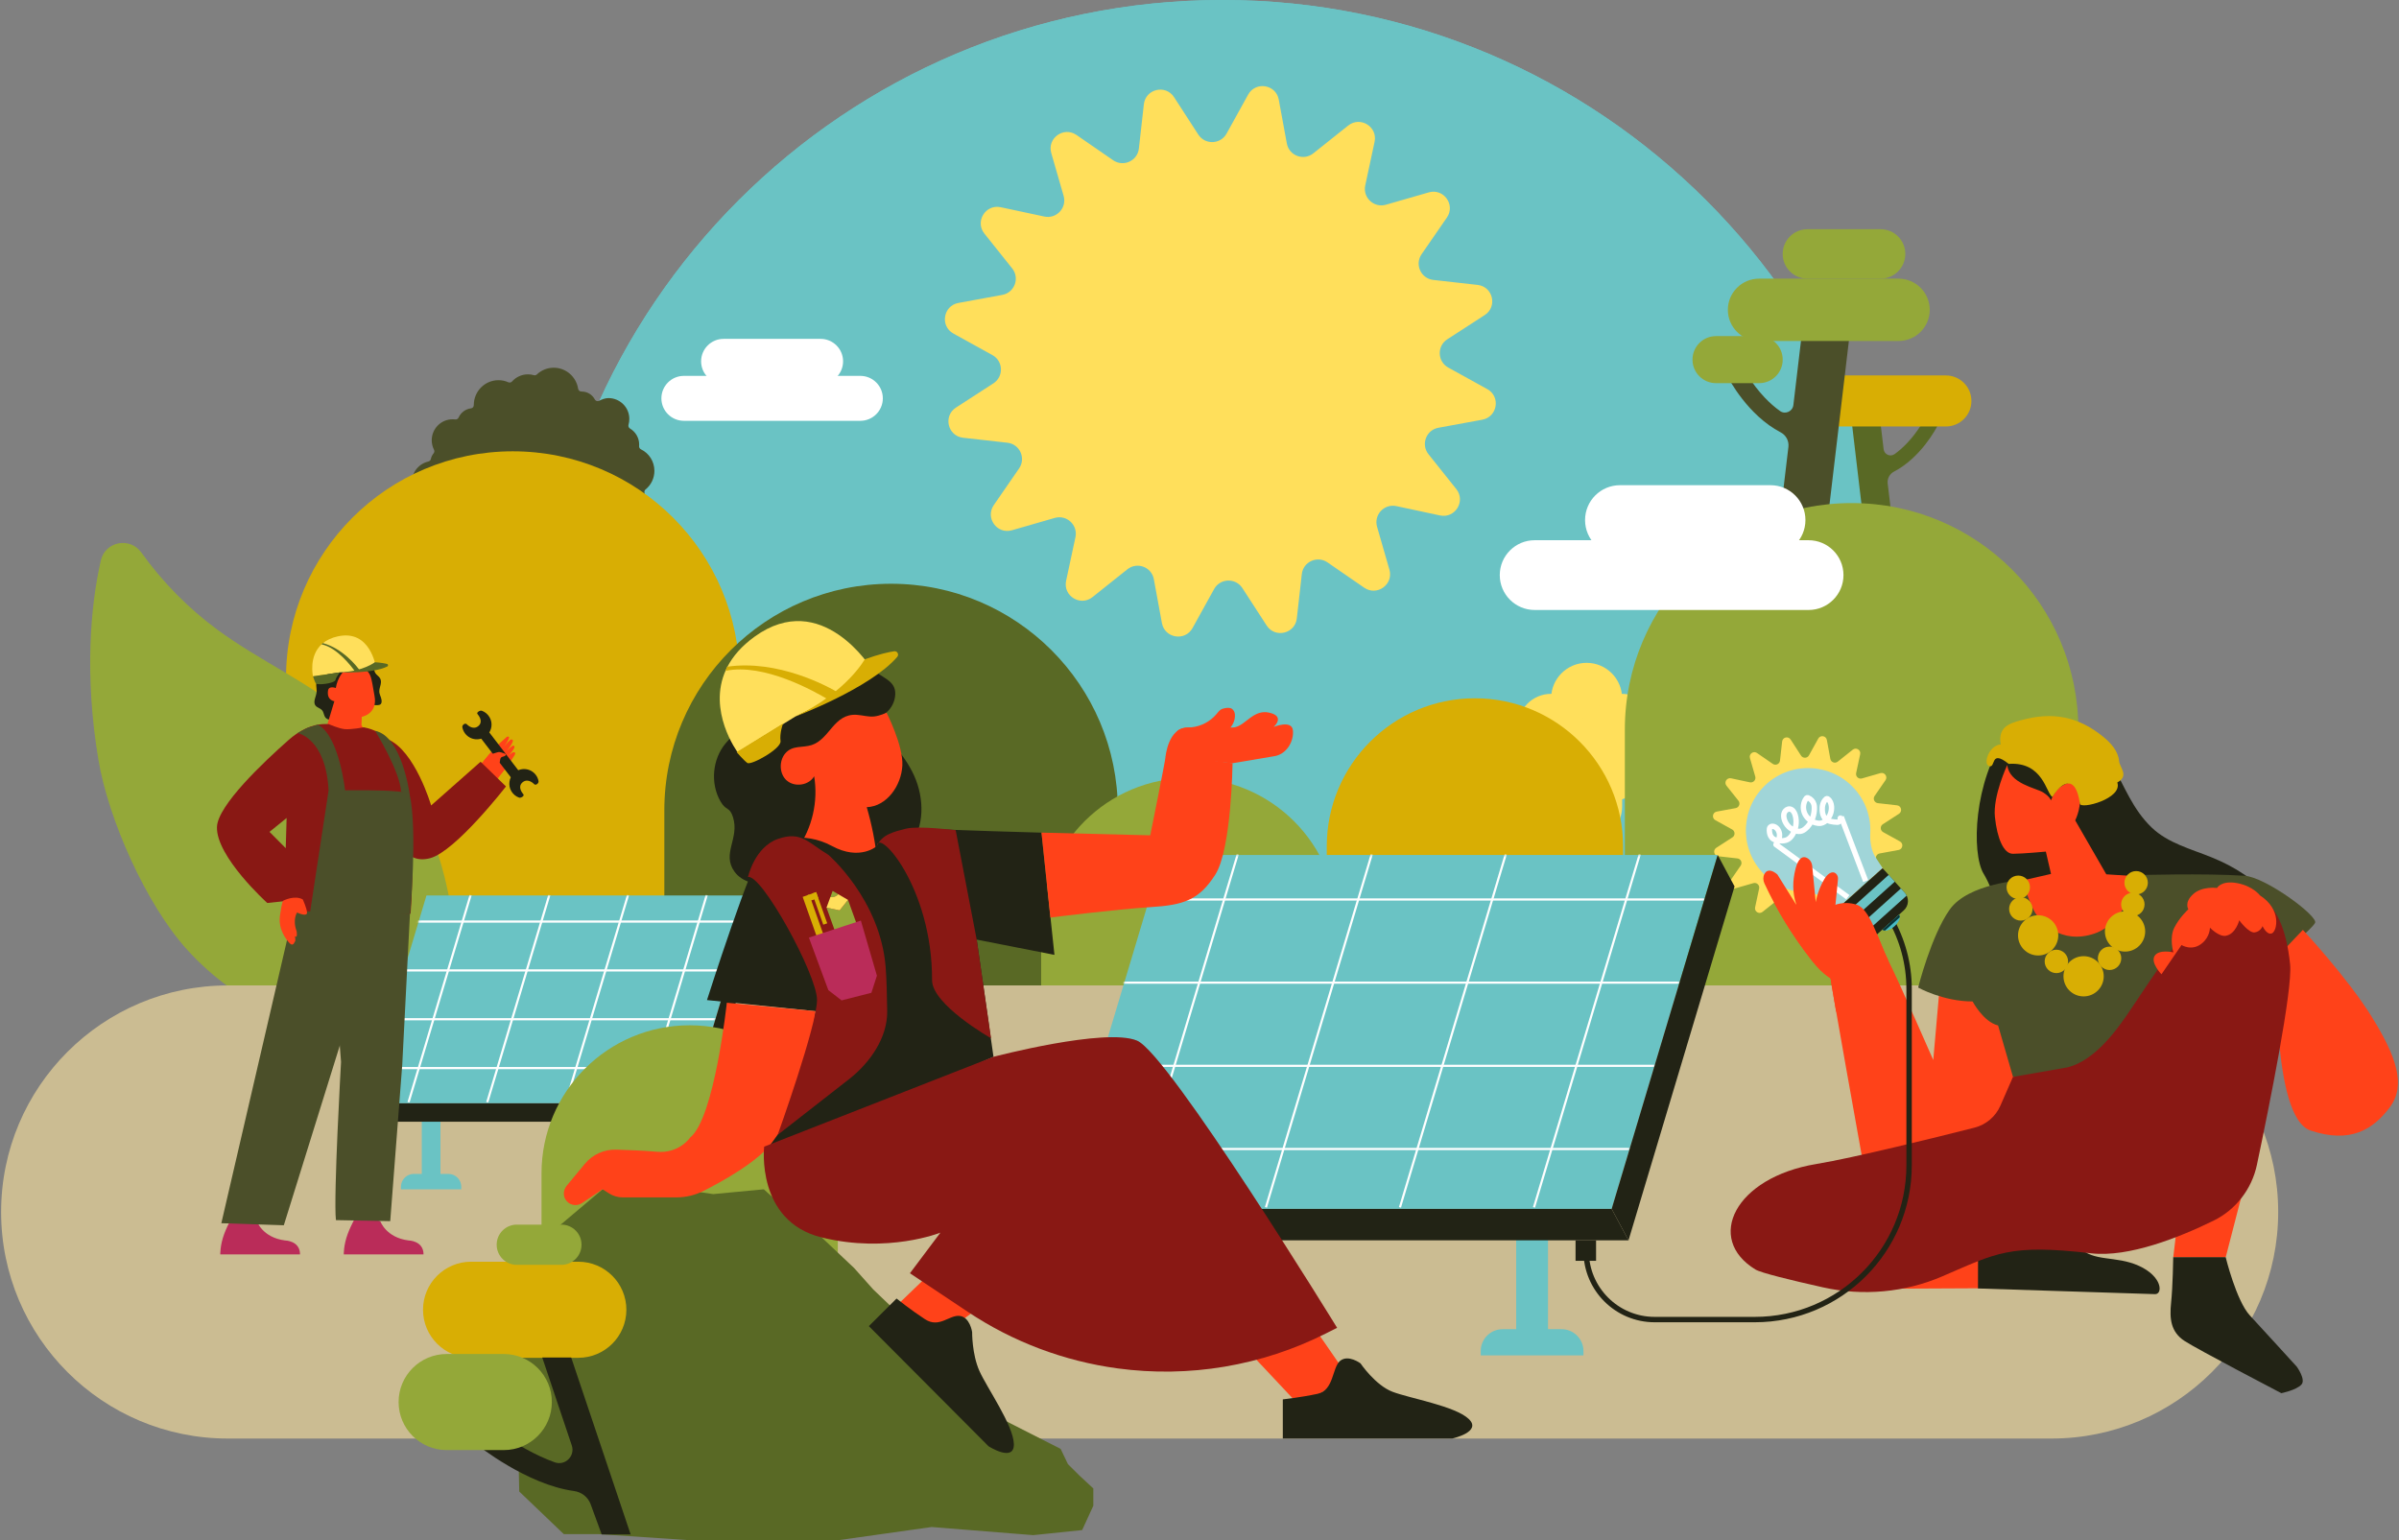 <svg width="1112" height="714" viewBox="0 0 1112 714" fill="none" xmlns="http://www.w3.org/2000/svg">
<rect x="0" y="0" width="1112" height="714" fill="#808080" stroke="none"/>
<g clip-path="url(#clip0_256_959)">
<path d="M566.604 633.689C741.711 633.689 883.664 491.833 883.664 316.845C883.664 141.856 741.711 0 566.604 0C391.496 0 249.543 141.856 249.543 316.845C249.543 491.833 391.496 633.689 566.604 633.689Z" fill="#6AC3C4"/>
<path d="M566.604 633.689C741.711 633.689 883.664 491.833 883.664 316.845C883.664 141.856 741.711 0 566.604 0C391.496 0 249.543 141.856 249.543 316.845C249.543 491.833 391.496 633.689 566.604 633.689Z" fill="#6AC3C4"/>
<path d="M198.618 213.938C194.191 214.9 190.877 218.862 190.877 223.598C190.877 228.285 194.079 232.234 198.506 233.234C198.881 233.322 199.194 233.534 199.431 233.834C200.794 235.609 202.908 236.684 205.184 236.684C205.872 236.684 292.216 235.746 292.741 235.746C296.118 235.746 298.857 232.997 298.857 229.635C298.857 229.21 298.807 228.798 298.732 228.385C298.619 227.835 298.782 227.26 299.219 226.91C301.796 224.836 303.334 221.686 303.334 218.274C303.334 213.925 300.845 210.088 297.081 208.289C296.518 208.014 296.193 207.426 296.243 206.801C296.268 206.551 296.268 206.314 296.268 206.064C296.268 202.952 294.592 200.178 292.041 198.665C291.428 198.303 291.14 197.59 291.328 196.916C291.578 196.041 291.703 195.103 291.703 194.154C291.703 188.855 287.363 184.543 282.036 184.543C280.61 184.543 279.059 185.105 277.721 185.793C276.996 186.167 276.12 185.905 275.732 185.193C274.544 182.968 272.268 181.506 269.604 181.506C269.579 181.506 269.554 181.506 269.529 181.506C268.754 181.506 268.104 180.981 267.978 180.206C267.116 174.694 262.376 170.47 256.66 170.47C253.709 170.47 250.945 171.595 248.831 173.595C248.469 173.945 247.943 174.057 247.456 173.92C246.568 173.657 245.667 173.532 244.729 173.532C241.878 173.532 239.214 174.757 237.35 176.832C236.925 177.319 236.237 177.481 235.65 177.219C234.211 176.582 232.661 176.244 231.06 176.244C224.744 176.244 219.616 181.406 219.616 187.767C219.616 187.767 219.616 187.767 219.616 187.78C219.616 188.53 219.104 189.204 218.353 189.292C215.815 189.592 213.626 191.242 212.588 193.541C212.313 194.154 211.687 194.529 211.025 194.441C210.612 194.391 210.212 194.366 209.787 194.366C204.459 194.366 200.119 198.728 200.119 204.089C200.119 205.639 200.494 207.151 201.182 208.514C201.457 209.063 201.357 209.701 200.97 210.176C200.357 210.926 199.919 211.8 199.719 212.763C199.594 213.338 199.169 213.813 198.581 213.938H198.618Z" fill="#4B4F29"/>
<path d="M342.79 493.989V314.245C342.79 256.243 295.742 209.213 237.687 209.213C179.645 209.213 132.584 256.23 132.584 314.245V493.989H342.778H342.79Z" fill="#D8AE04"/>
<path d="M518.142 555.39V375.647C518.142 317.644 471.093 270.615 413.039 270.615C354.997 270.615 307.936 317.632 307.936 375.647V555.39H518.129H518.142Z" fill="#596925"/>
<path d="M751.898 323.718C751.898 314.635 744.532 307.271 735.446 307.271C726.36 307.271 718.994 314.635 718.994 323.718V373.897C718.994 382.98 726.36 390.344 735.446 390.344C744.532 390.344 751.898 382.98 751.898 373.897V323.718Z" fill="#FFDF5B"/>
<path d="M718.995 352.713C727.58 352.713 734.54 345.758 734.54 337.178C734.54 328.599 727.58 321.644 718.995 321.644C710.409 321.644 703.449 328.599 703.449 337.178C703.449 345.758 710.409 352.713 718.995 352.713Z" fill="#FFDF5B"/>
<path d="M726.686 375.972C735.271 375.972 742.231 369.017 742.231 360.437C742.231 351.857 735.271 344.902 726.686 344.902C718.101 344.902 711.141 351.857 711.141 360.437C711.141 369.017 718.101 375.972 726.686 375.972Z" fill="#FFDF5B"/>
<path d="M746.795 371.41C755.381 371.41 762.341 364.455 762.341 355.875C762.341 347.296 755.381 340.34 746.795 340.34C738.21 340.34 731.25 347.296 731.25 355.875C731.25 364.455 738.21 371.41 746.795 371.41Z" fill="#FFDF5B"/>
<path d="M751.898 349.051C759.468 349.051 765.605 342.919 765.605 335.354C765.605 327.789 759.468 321.656 751.898 321.656C744.328 321.656 738.191 327.789 738.191 335.354C738.191 342.919 744.328 349.051 751.898 349.051Z" fill="#FFDF5B"/>
<path d="M752.337 509.786V392.332C752.337 354.426 721.584 323.706 683.664 323.706C645.733 323.706 614.992 354.438 614.992 392.332V509.786H752.349H752.337Z" fill="#D8AE04"/>
<path d="M206.021 406.366C199.017 378.434 184.735 351.888 162.987 332.992C144.277 316.745 120.978 306.759 101.005 292.086C87.373 282.076 75.367 269.89 65.525 256.143C60.247 248.781 48.779 250.956 46.753 259.78C41.925 280.751 39.099 313.258 45.615 352.226C50.255 379.933 67.763 419.239 86.598 440.098C110.86 466.968 145.853 481.716 181.246 486.54C201.931 489.364 210.611 490.889 211.586 468.093C212.487 447.397 211.061 426.513 206.021 406.366Z" fill="#94A839"/>
<path d="M619.944 546.692V429.237C619.944 391.331 589.191 360.612 551.272 360.612C513.34 360.612 482.6 391.344 482.6 429.237V546.692H619.957H619.944Z" fill="#94A839"/>
<path d="M877.938 218.612C890.469 212.088 897.598 198.328 897.985 197.565L891.932 194.491C891.932 194.491 889.081 200.002 884.103 205.289C882.152 207.351 880.176 209.101 878.163 210.525C876.174 211.938 873.398 210.675 873.11 208.263L871.522 194.853H858.24L869.033 285.937H882.315L874.999 224.148C874.724 221.873 875.899 219.661 877.938 218.612Z" fill="#596925"/>
<path d="M849.022 197.703H901.961C908.502 197.703 913.805 192.407 913.805 185.874C913.805 179.341 908.502 174.045 901.961 174.045H849.022C842.481 174.045 837.178 179.341 837.178 185.874C837.178 192.407 842.481 197.703 849.022 197.703Z" fill="#D8AE04"/>
<path d="M835.491 152.211L831.276 187.78C830.926 190.729 827.537 192.266 825.111 190.554C822.647 188.817 820.233 186.68 817.845 184.155C811.767 177.706 808.327 171.033 808.29 170.97L800.898 174.719C801.374 175.657 810.078 192.454 825.386 200.427C827.875 201.727 829.3 204.414 828.975 207.201L820.033 282.663H842.244L857.69 152.223H835.478L835.491 152.211Z" fill="#4B4F29"/>
<path d="M880.025 129.177H815.367C807.383 129.177 800.91 135.646 800.91 143.625C800.91 151.604 807.383 158.072 815.367 158.072H880.025C888.01 158.072 894.483 151.604 894.483 143.625C894.483 135.646 888.01 129.177 880.025 129.177Z" fill="#94A839"/>
<path d="M871.695 106.256H837.791C831.457 106.256 826.322 111.387 826.322 117.717C826.322 124.046 831.457 129.177 837.791 129.177H871.695C878.029 129.177 883.164 124.046 883.164 117.717C883.164 111.387 878.029 106.256 871.695 106.256Z" fill="#94A839"/>
<path d="M815.429 155.81H795.419C789.396 155.81 784.514 160.689 784.514 166.708V166.721C784.514 172.739 789.396 177.619 795.419 177.619H815.429C821.452 177.619 826.335 172.739 826.335 166.721V166.708C826.335 160.689 821.452 155.81 815.429 155.81Z" fill="#94A839"/>
<path d="M963.367 517.984V338.241C963.367 280.238 916.318 233.209 858.263 233.209C800.221 233.209 753.16 280.226 753.16 338.241V517.984H963.354H963.367Z" fill="#94A839"/>
<path d="M950.899 456.82H105.621C47.574 456.82 0.518 503.841 0.518 561.845C0.518 619.849 47.574 666.871 105.621 666.871H950.899C1008.95 666.871 1056 619.849 1056 561.845C1056 503.841 1008.95 456.82 950.899 456.82Z" fill="#CBBC92"/>
<path d="M917.257 571.563L917.282 597.208L852.824 597.521L853.762 567.001L917.257 571.563Z" fill="#FF4219"/>
<path d="M999.035 599.932C1002.6 599.782 1002.21 591.684 991.444 586.81C980.676 581.936 970.446 585.123 963.905 578.286C957.364 571.45 950.623 567.126 941.719 569.938C932.814 572.75 920.07 573.725 916.906 571.45L916.844 597.295L999.035 599.932Z" fill="#222315"/>
<path d="M823.834 405.354C821.683 403.492 819.156 402.655 817.856 405.167C817.155 406.516 817.218 408.141 817.856 409.528C823.596 421.864 830.737 433.549 839.079 444.297C842.968 449.309 847.633 454.421 853.874 455.583C857.426 443.735 856.4 430.575 850.722 420.064L851.948 407.579C852.035 406.629 851.748 405.642 851.035 405.004C849.222 403.367 846.958 405.342 845.832 407.204C843.781 410.578 842.343 414.34 841.643 418.239C841.092 412.628 840.542 407.029 840.004 401.417C839.842 399.805 838.916 398.318 837.441 397.643C834.377 396.256 832.901 400.255 832.25 402.855C830.837 408.454 830.825 413.765 832.601 419.227C832.626 419.289 832.538 419.327 832.513 419.277L823.846 405.354H823.834Z" fill="#FF4219"/>
<path d="M898.873 459.994L896.121 491.401C896.121 491.401 880.739 456.195 875.649 446.022C870.558 435.849 866.957 421.376 860.566 419.389C854.175 417.402 849.773 419.901 849.773 419.901C849.773 419.901 848.322 449.734 848.322 452.033C848.322 454.333 862.98 535.731 862.98 535.731L925.199 521.796L937.505 494.626C937.505 494.626 923.048 464.494 918.395 459.844C913.755 455.208 898.885 459.982 898.885 459.982L898.873 459.994Z" fill="#FF4219"/>
<path d="M919.421 404.992C913.756 395.331 914.869 362.224 929.989 340.99C936.367 332.03 957.578 332.654 964.256 335.866C970.935 339.078 975.124 347.564 978.789 353.988C984.879 364.699 988.444 375.022 997.323 383.583C1004.86 390.857 1015.57 393.544 1025.27 397.493C1035.67 401.717 1045.52 407.829 1052.53 416.577C1059.53 425.326 1063.41 436.961 1061.24 447.959C1059.13 458.72 1051.44 467.868 1041.98 473.417C1032.53 478.979 1021.45 481.241 1010.48 481.766C987.918 482.841 964.757 476.492 946.96 462.594C929.151 448.697 930.489 423.851 919.434 404.979L919.421 404.992Z" fill="#222315"/>
<path d="M948.31 394.793L950.699 405.129L937.967 408.041C937.967 408.041 937.48 433.824 960.341 435.748C983.203 437.673 992.22 406.354 992.22 406.354L976.324 405.304L961.917 380.308C961.917 380.308 965.782 372.547 963.218 366.936C960.641 361.337 958.703 362.599 955.476 364.523C953.475 365.723 952.1 367.948 951.349 369.473C950.886 370.41 950.661 371.072 950.661 371.072C950.661 371.072 950.349 369.435 947.059 367.348C943.77 365.248 931.364 363.361 930.426 354.638C930.426 354.638 923.66 368.998 924.698 378.771C925.736 388.544 928.688 395.793 933.04 395.793C937.392 395.793 948.31 394.781 948.31 394.781V394.793Z" fill="#FF4219"/>
<path d="M937.529 407.979C937.529 407.979 912.416 409.428 903.762 421.626C895.108 433.824 889.117 457.807 889.117 457.807C889.117 457.807 900.61 464.244 914.355 464.244C914.355 464.244 919.307 473.705 926.173 475.379L933.077 499.213H979.388L1058.45 441.41C1058.45 441.41 1071.52 430.85 1073.1 427.813C1074.67 424.776 1050.25 406.629 1040.42 405.979C1021.83 404.754 990.456 405.679 990.456 405.679C990.456 405.679 986.041 427.688 970.758 432.799C955.476 437.923 945.196 428.038 941.894 420.326C938.592 412.615 937.529 407.966 937.529 407.966V407.979Z" fill="#4B4F29"/>
<path d="M1013.42 531.857L1007.37 582.811C1007.37 582.811 1030.06 583.186 1031.68 582.811L1047.27 522.509L1013.42 531.857Z" fill="#FF4219"/>
<path d="M1067.44 431.062C1067.44 431.062 1088.08 453.158 1099.45 471.492C1110.8 489.827 1115.42 503.099 1107.7 513.36C1099.99 523.621 1089.44 530.257 1071.01 524.083C1052.57 517.909 1055.49 443.635 1055.49 443.635" fill="#FF4219"/>
<path d="M958.402 494.788L933.064 499.225L927.249 512.535C925.023 517.622 920.583 521.396 915.205 522.758C898.059 527.108 859.565 536.681 841.893 539.606C804.111 545.854 790.279 574.262 813.716 588.522C816.268 590.072 830.237 593.484 844.945 596.77C863.467 600.92 882.839 599.195 900.273 591.696C925.36 580.923 931.226 576.599 969.333 580.998C986.841 583.01 1010.4 573.525 1026 565.888C1036.37 560.814 1043.77 551.216 1046.15 539.93C1052.01 512.085 1062.72 458.832 1061.53 447.109C1058.02 412.54 1040.64 405.429 1019.05 425.45C1011.84 432.124 998.172 452.008 988.48 466.693C981.226 477.679 971.159 491.501 958.415 494.788H958.402Z" fill="#891814"/>
<path d="M1007.35 582.823C1007.35 582.823 1007.15 596.571 1006.36 603.944C1005.59 611.331 1006.2 617.442 1012.57 621.616C1018.56 625.541 1057.45 645.837 1057.45 645.837C1057.45 645.837 1064.43 644.45 1066.79 641.825C1068.91 639.476 1064.63 633.577 1064.63 633.577C1064.63 633.577 1049.05 616.467 1042.83 609.756C1036.62 603.057 1031.66 582.811 1031.66 582.811H1007.35V582.823Z" fill="#222315"/>
<path d="M1037.96 426.638C1037.96 426.638 1042.37 432.699 1045.16 432.237C1047.95 431.774 1048.75 429.325 1048.75 429.325C1048.75 429.325 1050.76 433.712 1053.13 432.649C1055.48 431.587 1057.7 421.614 1047.54 415.077C1047.54 415.077 1044.36 410.766 1036.98 409.391C1029.6 408.016 1027.64 411.64 1027.64 411.64C1027.64 411.64 1020.77 410.666 1016.54 414.54C1012.3 418.414 1014.36 421.514 1014.36 421.514C1014.36 421.514 1010.24 425.251 1007.84 430.062C1005.44 434.861 1007.41 441.498 1007.41 441.498C1007.41 441.498 1000.77 439.91 998.735 443.11C996.697 446.309 1001.9 451.646 1001.9 451.646L1011.2 438.086C1011.2 438.086 1016.02 441.173 1020.71 437.273C1024.46 434.162 1024.36 430.037 1024.36 430.037C1024.36 430.037 1028.51 434.349 1031.69 433.812C1036.39 433.012 1037.94 426.625 1037.94 426.625L1037.96 426.638Z" fill="#FF4219"/>
<path d="M931.102 354.113C947.098 353.001 948.473 367.911 951.35 369.473C955.202 362.924 962.118 358.262 964.094 372.585C964.469 375.322 984.041 370.235 981.427 362.736C987.093 359.675 982.503 355.75 982.24 352.776C981.84 348.189 978.451 344.427 974.874 341.528C963.306 332.117 951.362 329.855 936.98 333.829C931.239 335.416 926.124 336.941 927.35 345.065C921.86 345.677 919.233 353.988 921.86 355.075C925.362 356.525 922.16 347.014 931.102 354.125V354.113Z" fill="#D8AE04"/>
<path d="M965.806 461.907C970.959 461.907 975.136 457.732 975.136 452.583C975.136 447.434 970.959 443.26 965.806 443.26C960.654 443.26 956.477 447.434 956.477 452.583C956.477 457.732 960.654 461.907 965.806 461.907Z" fill="#D8AE04"/>
<path d="M944.734 442.935C949.887 442.935 954.064 438.761 954.064 433.611C954.064 428.462 949.887 424.288 944.734 424.288C939.581 424.288 935.404 428.462 935.404 433.611C935.404 438.761 939.581 442.935 944.734 442.935Z" fill="#D8AE04"/>
<path d="M985.015 441.135C990.168 441.135 994.345 436.961 994.345 431.812C994.345 426.663 990.168 422.488 985.015 422.488C979.863 422.488 975.686 426.663 975.686 431.812C975.686 436.961 979.863 441.135 985.015 441.135Z" fill="#D8AE04"/>
<path d="M953.188 451.109C956.185 451.109 958.615 448.68 958.615 445.684C958.615 442.689 956.185 440.26 953.188 440.26C950.19 440.26 947.76 442.689 947.76 445.684C947.76 448.68 950.19 451.109 953.188 451.109Z" fill="#D8AE04"/>
<path d="M977.838 449.671C980.836 449.671 983.266 447.243 983.266 444.247C983.266 441.252 980.836 438.823 977.838 438.823C974.84 438.823 972.41 441.252 972.41 444.247C972.41 447.243 974.84 449.671 977.838 449.671Z" fill="#D8AE04"/>
<path d="M936.703 426.775C939.701 426.775 942.131 424.347 942.131 421.351C942.131 418.356 939.701 415.927 936.703 415.927C933.706 415.927 931.275 418.356 931.275 421.351C931.275 424.347 933.706 426.775 936.703 426.775Z" fill="#D8AE04"/>
<path d="M935.516 416.74C938.513 416.74 940.943 414.311 940.943 411.316C940.943 408.32 938.513 405.892 935.516 405.892C932.518 405.892 930.088 408.32 930.088 411.316C930.088 414.311 932.518 416.74 935.516 416.74Z" fill="#D8AE04"/>
<path d="M988.631 424.688C991.629 424.688 994.059 422.26 994.059 419.264C994.059 416.268 991.629 413.84 988.631 413.84C985.633 413.84 983.203 416.268 983.203 419.264C983.203 422.26 985.633 424.688 988.631 424.688Z" fill="#D8AE04"/>
<path d="M990.156 414.652C993.154 414.652 995.584 412.224 995.584 409.228C995.584 406.233 993.154 403.804 990.156 403.804C987.159 403.804 984.729 406.233 984.729 409.228C984.729 412.224 987.159 414.652 990.156 414.652Z" fill="#D8AE04"/>
<path d="M204.171 503.174H195.504V548.117H204.171V503.174Z" fill="#6AC3C4"/>
<path d="M302.608 503.174H293.941V548.116H302.608V503.174Z" fill="#6AC3C4"/>
<path d="M207.873 544.192H191.803C188.513 544.192 185.85 546.854 185.85 550.141V551.329H213.814V550.141C213.814 546.854 211.15 544.192 207.861 544.192H207.873Z" fill="#6AC3C4"/>
<path d="M306.311 544.192H290.24C286.951 544.192 284.287 546.854 284.287 550.141V551.329H312.251V550.141C312.251 546.854 309.587 544.192 306.298 544.192H306.311Z" fill="#6AC3C4"/>
<path d="M168.814 511.448H319.928L348.793 415.103H197.679L168.814 511.448Z" fill="#6AC3C4"/>
<mask id="mask0_256_959" style="mask-type:luminance" maskUnits="userSpaceOnUse" x="168" y="415" width="181" height="97">
<path d="M168.814 511.448H319.928L348.793 415.103H197.679L168.814 511.448Z" fill="white"/>
</mask>
<g mask="url(#mask0_256_959)">
<path d="M346.504 427.213H192.576" stroke="white" stroke-miterlimit="10"/>
<path d="M340.552 449.859H186.611" stroke="white" stroke-miterlimit="10"/>
<path d="M333.312 472.492H179.371" stroke="white" stroke-miterlimit="10"/>
<path d="M326.707 495.138H172.779" stroke="white" stroke-miterlimit="10"/>
<path d="M218.152 414.877L189.35 511.036" stroke="white" stroke-miterlimit="10"/>
<path d="M254.634 414.877L225.832 511.036" stroke="white" stroke-miterlimit="10"/>
<path d="M291.113 414.877L262.299 511.036" stroke="white" stroke-miterlimit="10"/>
<path d="M327.596 414.877L298.781 511.036" stroke="white" stroke-miterlimit="10"/>
</g>
<path d="M168.814 511.448L173.404 520.009H324.518L319.928 511.448H168.814Z" fill="#222315"/>
<path d="M319.93 511.448L324.52 520.009L353.384 423.664L348.794 415.103L319.93 511.448Z" fill="#222315"/>
<path d="M388.352 661.372V543.917C388.352 506.012 357.599 475.292 319.68 475.292C281.748 475.292 251.008 506.024 251.008 543.917V661.372H388.365H388.352Z" fill="#94A839"/>
<path d="M302.833 552.616L279.284 551.329L242.09 582.736L235.975 613.255L239.739 626.016L237.851 654.123L240.214 669.308L240.677 691.417L261.337 711.176H277.408L319.667 714H388.514L431.836 707.889L478.923 711.651L501.609 709.301L506.787 698.003V690.004L500.196 683.893L495.006 678.719L491.629 671.658L462.915 657.073L446.519 637.676L404.748 597.733L395.931 587.847L380.923 573.675L369.68 567.638L361.888 558.377L354.047 551.329L330.61 553.553L315.54 551.329L302.833 552.616Z" fill="#596925"/>
<path d="M587.115 289.962L575.871 272.615C572.732 267.778 565.566 268.028 562.777 273.065L552.772 291.149C549.308 297.423 539.878 295.886 538.577 288.837L534.838 268.503C533.8 262.829 527.084 260.317 522.569 263.916L506.399 276.802C500.796 281.276 492.667 276.252 494.167 269.24L498.495 249.031C499.708 243.395 494.455 238.508 488.915 240.095L469.042 245.819C462.151 247.807 456.573 240.058 460.638 234.159L472.381 217.149C475.658 212.4 472.682 205.876 466.954 205.239L446.406 202.927C439.277 202.127 437.089 192.829 443.117 188.942L460.475 177.706C465.315 174.569 465.065 167.408 460.025 164.621L441.928 154.623C435.65 151.161 437.189 141.738 444.242 140.438L464.59 136.701C470.268 135.664 472.782 128.952 469.18 124.441L456.286 108.281C451.808 102.682 456.836 94.558 463.852 96.058L484.075 100.382C489.715 101.595 494.605 96.346 493.017 90.809L487.289 70.95C485.3 64.064 493.054 58.49 498.957 62.551L515.978 74.287C520.731 77.561 527.259 74.587 527.897 68.863L530.211 48.329C531.011 41.205 540.316 39.018 544.205 45.042L555.448 62.389C558.588 67.226 565.754 66.976 568.543 61.939L578.548 43.855C582.012 37.581 591.442 39.118 592.742 46.167L596.482 66.501C597.52 72.175 604.236 74.687 608.75 71.088L624.921 58.202C630.524 53.728 638.653 58.752 637.152 65.763L632.825 85.972C631.612 91.609 636.865 96.496 642.405 94.908L662.278 89.184C669.169 87.197 674.746 94.946 670.682 100.845L658.938 117.854C655.662 122.604 658.638 129.127 664.366 129.765L684.914 132.077C692.043 132.877 694.231 142.175 688.203 146.062L670.844 157.297C666.004 160.434 666.255 167.596 671.295 170.383L689.391 180.381C695.669 183.843 694.131 193.266 687.078 194.566L666.73 198.303C661.052 199.34 658.538 206.051 662.14 210.563L675.034 226.723C679.511 232.322 674.484 240.445 667.468 238.946L647.245 234.621C641.605 233.409 636.715 238.658 638.303 244.195L644.031 264.054C646.019 270.94 638.265 276.514 632.362 272.452L615.341 260.717C610.589 257.442 604.061 260.417 603.423 266.141L601.109 286.675C600.309 293.799 591.004 295.986 587.115 289.962Z" fill="#FFDF5B"/>
<path d="M845.782 427.45L840.942 419.977C840.067 418.614 838.053 418.689 837.278 420.102L832.963 427.888C831.988 429.65 829.349 429.213 828.986 427.238L827.373 418.477C827.085 416.89 825.197 416.19 823.934 417.19L816.968 422.739C815.392 423.988 813.116 422.589 813.541 420.614L815.404 411.903C815.742 410.328 814.279 408.954 812.715 409.403L804.149 411.866C802.223 412.415 800.659 410.253 801.797 408.604L806.85 401.28C807.763 399.955 806.938 398.118 805.324 397.943L796.47 396.943C794.469 396.718 793.856 394.119 795.544 393.019L803.023 388.182C804.386 387.307 804.311 385.295 802.898 384.52L795.107 380.209C793.343 379.234 793.781 376.597 795.757 376.234L804.524 374.622C806.112 374.335 806.812 372.447 805.812 371.185L800.259 364.224C799.008 362.649 800.409 360.375 802.385 360.8L811.102 362.662C812.678 362.999 814.054 361.537 813.603 359.975L811.14 351.414C810.589 349.489 812.753 347.927 814.404 349.064L821.733 354.113C823.058 355.026 824.897 354.201 825.072 352.588L826.072 343.74C826.297 341.74 828.899 341.128 829.999 342.815L834.839 350.289C835.715 351.651 837.728 351.576 838.504 350.164L842.818 342.378C843.794 340.616 846.433 341.053 846.795 343.028L848.409 351.789C848.696 353.376 850.585 354.076 851.848 353.076L858.814 347.527C860.39 346.277 862.666 347.677 862.241 349.651L860.377 358.362C860.039 359.937 861.503 361.312 863.066 360.862L871.633 358.4C873.559 357.85 875.122 360.012 873.984 361.662L868.931 368.986C868.018 370.31 868.844 372.148 870.457 372.323L879.312 373.322C881.313 373.547 881.925 376.147 880.237 377.247L872.758 382.083C871.395 382.958 871.47 384.97 872.883 385.745L880.675 390.057C882.438 391.032 882.001 393.669 880.025 394.031L871.258 395.643C869.669 395.931 868.969 397.818 869.969 399.08L875.522 406.042C876.773 407.616 875.372 409.891 873.396 409.466L864.679 407.604C863.103 407.266 861.728 408.729 862.178 410.291L864.642 418.852C865.192 420.777 863.028 422.339 861.378 421.201L854.049 416.152C852.723 415.24 850.885 416.065 850.71 417.677L849.709 426.526C849.484 428.525 846.883 429.138 845.782 427.45Z" fill="#FFDF5B"/>
<path d="M549.922 546.317H535.164V622.853H549.922V546.317Z" fill="#6AC3C4"/>
<path d="M717.543 546.317H702.785V622.853H717.543V546.317Z" fill="#6AC3C4"/>
<path d="M556.224 616.18H528.861C523.27 616.18 518.73 620.716 518.73 626.303V628.328H566.355V626.303C566.355 620.716 561.815 616.18 556.224 616.18Z" fill="#6AC3C4"/>
<path d="M723.846 616.18H696.482C690.891 616.18 686.352 620.716 686.352 626.303V628.328H733.976V626.303C733.976 620.716 729.436 616.18 723.846 616.18Z" fill="#6AC3C4"/>
<path d="M489.703 560.415H747.046L796.196 396.343H538.853L489.703 560.415Z" fill="#6AC3C4"/>
<mask id="mask1_256_959" style="mask-type:luminance" maskUnits="userSpaceOnUse" x="489" y="396" width="308" height="165">
<path d="M489.703 560.415H747.046L796.196 396.343H538.853L489.703 560.415Z" fill="white"/>
</mask>
<g mask="url(#mask1_256_959)">
<path d="M792.318 416.977H530.16" stroke="white" stroke-miterlimit="10"/>
<path d="M782.175 455.533H520.018" stroke="white" stroke-miterlimit="10"/>
<path d="M769.832 494.089H507.674" stroke="white" stroke-miterlimit="10"/>
<path d="M758.601 532.644H496.443" stroke="white" stroke-miterlimit="10"/>
<path d="M573.732 395.968L524.67 559.715" stroke="white" stroke-miterlimit="10"/>
<path d="M635.851 395.968L586.789 559.715" stroke="white" stroke-miterlimit="10"/>
<path d="M697.971 395.968L648.908 559.715" stroke="white" stroke-miterlimit="10"/>
<path d="M760.089 395.968L711.039 559.715" stroke="white" stroke-miterlimit="10"/>
</g>
<path d="M489.703 560.415L497.532 574.987H754.862L747.046 560.415H489.703Z" fill="#222315"/>
<path d="M747.045 560.415L754.861 574.987L804.011 410.928L796.195 396.343L747.045 560.415Z" fill="#222315"/>
<path d="M602.572 606.719C603.51 606.956 624.233 637.301 624.233 637.301L603.047 652.361L576.771 624.366L602.585 606.719H602.572Z" fill="#FF4219"/>
<path d="M414.965 322.044C415.378 315.207 408.575 314.383 403.66 309.621C397.644 303.809 388.502 299.21 381.161 303.222C376.408 305.822 374.032 311.208 370.455 315.257C360.088 326.993 346.368 332.617 336.326 344.615C330.173 351.964 329.185 363.212 333.974 371.523C336.601 376.084 338.177 373.81 339.765 378.834C342.891 388.745 334.387 395.718 340.49 404.129C344.03 409.004 350.72 410.153 356.736 410.478C371.556 411.278 386.514 409.378 400.671 404.917C408.512 402.442 416.441 398.93 421.519 392.469C428.66 383.383 428.485 370.11 423.732 359.575C421.356 354.326 417.992 349.601 414.165 345.302C410.863 341.603 404.61 337.854 402.559 333.592C408.875 333.267 414.565 328.743 414.965 322.031V322.044Z" fill="#222315"/>
<path d="M364.651 361.787C368.315 365.061 374.969 364.124 377.382 359.85C379.321 371.423 376.52 383.733 369.754 393.331C378.533 403.642 395.154 406.167 406.61 398.918C405.747 390.544 404.121 382.258 401.757 374.185C411.062 373.86 417.815 364.161 418.266 354.863C418.716 345.565 410.949 330.38 410.949 330.38C410.949 330.38 407.91 331.842 405.209 332.13C402.508 332.417 399.819 331.542 397.105 331.367C386.45 330.705 384.674 342.628 376.244 345.377C371.967 346.777 367.352 345.34 364.013 349.227C361.024 352.713 361.174 358.7 364.651 361.812V361.787Z" fill="#FF4219"/>
<path d="M406.474 392.181C406.474 392.181 398.707 399.243 385.638 392.181C372.569 385.12 359.337 389.007 354.047 393.244C348.757 397.48 327.709 463.606 327.709 463.606L378.009 468.755C378.009 468.755 368.28 522.396 354.222 531.569C354.222 531.569 386.714 532.632 406.486 518.509C426.259 504.399 460.514 489.927 460.514 489.927L452.747 435.586L488.766 442.647L482.763 385.995C482.763 385.995 438.265 384.77 428.035 384.07C417.805 383.37 411.439 385.132 406.499 392.181H406.474Z" fill="#222315"/>
<path d="M482.736 385.983L533.174 387.232C533.174 387.232 540.24 352.301 540.24 350.889C540.24 349.476 571.319 353.813 571.319 353.813C571.319 353.813 570.843 393.706 563.315 405.467C555.786 417.227 548.72 419.577 533.187 420.527C517.654 421.464 486.876 425.351 486.876 425.351L482.749 385.995L482.736 385.983Z" fill="#FF4219"/>
<path d="M540.242 350.889C540.242 350.889 541.417 337.241 550.597 337.241H571.308C574.734 337.241 577.373 334.092 580.662 331.98C582.801 330.617 585.202 329.693 588.254 330.355C596.02 332.055 590.367 337.004 590.367 337.004C590.367 337.004 598.846 333.479 599.309 338.653C599.772 343.828 596.245 349.852 590.367 350.601L571.295 353.813L540.217 350.889H540.242Z" fill="#FF4219"/>
<path d="M548.445 337.579C549.709 337.291 551.009 337.304 552.297 337.166C556.712 336.704 560.927 334.492 563.803 331.105C564.441 330.355 565.029 329.543 565.829 328.98C566.63 328.418 569.794 327.593 571.107 328.643C571.87 329.255 572.32 330.155 572.408 331.13C572.683 334.029 571.144 336.904 568.881 338.728C566.617 340.553 561.214 341.44 558.313 341.79C555.386 342.14 552.397 341.953 549.546 341.278C548.883 341.116 545.782 340.578 545.531 339.866C545.081 338.578 547.52 337.766 548.445 337.566V337.579Z" fill="#FF4219"/>
<path d="M336.9 464.831C336.9 464.831 331.198 518.384 319.904 527.333C319.904 527.333 314.839 534.856 304.484 533.919C298.969 533.419 291.452 533.119 285.637 532.944C280.034 532.782 274.681 535.194 271.105 539.506L262.688 549.666C261.237 551.416 260.899 553.891 262.013 555.865C263.601 558.69 267.178 559.465 269.766 557.727L279.309 551.316L282.298 553.228C284.186 554.44 286.387 555.078 288.626 555.078H313.551C317.916 555.078 322.206 554.053 326.082 552.091C335.125 547.517 351.558 538.368 357.899 529.57C366.841 517.147 373.006 510.386 378.009 468.755L336.913 464.844L336.9 464.831Z" fill="#FF4219"/>
<path d="M429.31 592.084L416.104 604.782L438.49 617.492L454.723 605.494L429.31 592.084Z" fill="#FF4219"/>
<path d="M619.793 615.542C619.793 615.542 541.716 488.502 527.034 482.39C512.352 476.279 460.5 489.914 460.5 489.914L354.209 531.557C354.209 531.557 350.257 566.138 380.922 573.662C411.588 581.186 435.9 571.425 435.9 571.425L421.781 590.246L448.569 608.106C469.43 622.016 493.192 630.989 518.042 634.351C551.171 638.838 584.876 633.164 614.716 618.092L619.781 615.53L619.793 615.542Z" fill="#891814"/>
<path d="M594.618 648.724V666.833H673.245C673.245 666.833 687.14 663.772 680.774 657.773C674.421 651.774 653.46 648.249 645.456 645.187C637.452 642.125 630.624 632.015 630.624 632.015C630.624 632.015 624.971 627.778 621.206 630.84C617.442 633.902 618.38 644.487 610.726 646.137C603.072 647.787 594.605 648.724 594.605 648.724H594.618Z" fill="#222315"/>
<path d="M415.578 601.97L402.734 614.755L458.212 670.445C458.212 670.445 470.181 678.119 469.956 669.395C469.731 660.672 457.45 643.337 453.973 635.514C450.496 627.69 450.609 617.517 450.609 617.517C450.609 617.517 449.621 610.531 444.793 610.018C439.966 609.506 435.363 615.842 428.798 611.581C422.232 607.319 415.591 601.982 415.591 601.982L415.578 601.97Z" fill="#222315"/>
<path d="M383.95 396.243C383.95 396.243 408.049 416.939 410.526 448.346C410.963 453.946 411.164 461.682 411.239 468.843C411.376 480.941 403.422 492.439 393.942 499.975L360.463 526.108C360.463 526.108 378.71 475.292 378.71 463.531C378.71 451.771 352.809 404.717 346.693 406.604C346.693 406.604 349.757 392.669 360.588 388.907C371.418 385.145 374.532 390.607 383.95 396.256V396.243Z" fill="#891814"/>
<path d="M452.722 435.574L442.979 384.833C442.979 384.833 425.671 382.721 420.03 384.133C414.39 385.545 408.8 386.82 406.461 392.182C406.974 383.546 432.174 411.253 432.036 454.358C431.999 465.781 459.35 481.291 459.35 481.291L452.734 435.586L452.722 435.574Z" fill="#891814"/>
<path d="M375.102 414.691L372.061 415.767L387.332 458.888L390.374 457.812L375.102 414.691Z" fill="#D8AE04"/>
<path d="M378.311 413.557L374.373 414.95L375.337 417.672L379.275 416.279L378.311 413.557Z" fill="#D8AE04"/>
<path d="M378.314 413.553L376.486 414.2L381.61 428.668L383.438 428.021L378.314 413.553Z" fill="#D8AE04"/>
<path d="M402.809 444.185L392.841 447.772L383.111 420.764L389.189 422.014L393.079 417.177L402.809 444.185Z" fill="#94A839"/>
<path d="M388.551 414.528L385.949 413.003L384.924 415.815C385.312 415.94 385.949 416.015 386.912 415.665C387.875 415.315 388.313 414.878 388.563 414.528H388.551Z" fill="#94A839"/>
<path d="M388.552 414.527C388.302 414.877 387.827 415.327 386.902 415.665C385.976 416.002 385.301 415.94 384.913 415.815L383.1 420.764L389.19 422.014L393.08 417.177L388.552 414.527Z" fill="#FFDF5B"/>
<path d="M399.032 426.763L374.945 434.649L383.95 458.995L390.09 463.756L403.91 460.232L406.474 452.296L399.032 426.763Z" fill="#BA2C59"/>
<path d="M735.227 579.986C735.227 597.508 749.446 611.718 766.98 611.718H813.379C852.886 611.718 884.915 579.711 884.915 540.231V458.382C884.915 446.884 881.888 435.586 876.135 425.626L867.619 410.891" stroke="#222315" stroke-width="2.5" stroke-miterlimit="10"/>
<path d="M739.817 574.987H730.312V584.485H739.817V574.987Z" fill="#222315"/>
<path d="M818.832 363.461C806.976 374.109 806.013 392.344 816.656 404.179C822.008 410.128 829.287 413.34 836.691 413.702C839.88 413.865 844.457 415.04 846.933 417.052L851.873 421.064L872.622 402.429L869.157 397.08C867.419 394.406 866.731 389.719 866.919 386.545C867.344 379.133 864.93 371.572 859.577 365.623C848.922 353.775 830.675 352.8 818.807 363.449L818.832 363.461Z" fill="#A0D5D8"/>
<path d="M882.477 422.013L870.321 432.924C867.945 435.061 864.293 434.861 862.154 432.487L851.887 421.076L872.635 402.442L882.902 413.852C885.041 416.227 884.841 419.876 882.465 422.013H882.477Z" fill="#222315"/>
<path d="M860.379 430.5L862.167 432.487C862.53 432.887 862.943 433.212 863.38 433.487L883.778 415.177C883.553 414.715 883.278 414.265 882.915 413.865L881.127 411.878L860.379 430.512V430.5Z" fill="#6AC3C4"/>
<path d="M875.467 405.569L854.713 424.204L857.538 427.346L878.293 408.711L875.467 405.569Z" fill="#6AC3C4"/>
<path d="M878.137 429.4C880.263 427.488 881.214 425.075 880.263 424.013L872.547 430.937C873.497 431.999 876.011 431.312 878.137 429.4Z" fill="#48BBC4"/>
<path d="M873.734 431.412L880.6 425.25C880.625 424.751 880.525 424.326 880.25 424.013L872.533 430.937C872.808 431.249 873.234 431.387 873.734 431.412Z" fill="#093438"/>
<path d="M853.475 378.709L864.793 408.441" stroke="white" stroke-width="2.5" stroke-linejoin="round"/>
<path d="M856.513 415.927L823.196 391.507C824.097 390.182 824.909 388.67 824.872 387.07C824.834 385.47 823.959 383.833 822.483 383.221C821.845 382.958 821.02 382.933 820.545 383.433C820.17 383.833 820.132 384.42 820.145 384.97C820.182 386.145 820.445 387.382 821.233 388.27C822.208 389.382 823.796 389.707 825.285 389.769C826.41 389.819 827.586 389.719 828.586 389.195C829.474 388.732 830.15 387.957 830.712 387.132C832.513 384.433 833.039 380.921 832.113 377.809C831.738 376.559 830.937 375.222 829.649 375.047C828.611 374.91 827.598 375.634 827.148 376.572C826.698 377.509 826.748 378.621 827.011 379.634C827.698 382.333 829.95 384.57 832.663 385.245C833.276 385.395 833.927 385.483 834.552 385.37C835.39 385.233 836.14 384.77 836.79 384.233C839.454 382.058 840.83 378.596 840.993 375.16C841.03 374.335 840.993 373.497 840.755 372.722C840.355 371.435 839.342 370.36 838.091 369.873C837.941 369.81 837.779 369.76 837.616 369.81C837.453 369.86 837.328 369.998 837.228 370.135C835.803 372.06 835.54 374.747 836.453 376.947C837.366 379.146 839.392 380.846 841.705 381.458C842.468 381.658 843.269 381.758 844.032 381.621C845.295 381.396 846.383 380.559 847.183 379.559C848.459 377.959 849.109 375.859 848.934 373.81C848.822 372.497 848.334 371.11 847.233 370.373C847.108 370.285 846.971 370.21 846.821 370.223C846.67 370.223 846.545 370.323 846.433 370.423C844.982 371.673 844.544 373.76 844.657 375.672C844.732 377.034 845.082 378.446 846.02 379.434C847.346 380.834 849.472 381.033 851.41 381.146C851.648 381.158 851.898 381.171 852.123 381.096C852.736 380.908 853.024 380.209 853.211 379.584C853.249 379.471 853.274 379.321 853.186 379.234C853.099 379.146 852.911 379.321 853.024 379.371C853.224 379.309 853.424 379.246 853.624 379.196" stroke="white" stroke-width="2.5" stroke-linejoin="round"/>
<path d="M823.834 405.354C821.683 403.492 819.156 402.655 817.856 405.167C817.155 406.516 817.218 408.141 817.856 409.528C823.596 421.864 830.737 433.549 839.079 444.297C842.968 449.309 847.633 454.421 853.874 455.583C857.426 443.735 856.4 430.575 850.722 420.064L851.948 407.579C852.035 406.629 851.748 405.642 851.035 405.004C849.222 403.367 846.958 405.342 845.832 407.204C843.781 410.578 842.343 414.34 841.643 418.239C841.092 412.628 840.542 407.029 840.004 401.417C839.842 399.805 838.916 398.318 837.441 397.643C834.377 396.256 832.901 400.255 832.25 402.855C830.837 408.454 830.825 413.765 832.601 419.227C832.626 419.289 832.538 419.327 832.513 419.277L823.846 405.354H823.834Z" fill="#FF4219"/>
<path d="M858.64 461.632L867.757 452.521C870.233 450.046 872.709 447.572 875.185 445.097C870.333 434.999 866.756 421.314 860.553 419.377C854.162 417.39 849.748 419.889 849.748 419.889C849.748 419.889 848.297 449.722 848.297 452.021C848.297 452.671 849.46 459.557 851.123 469.143C853.625 466.644 856.138 464.131 858.64 461.632Z" fill="#FF4219"/>
<path d="M838.317 250.431H711.365C702.427 250.431 695.182 257.672 695.182 266.603C695.182 275.535 702.427 282.775 711.365 282.775H838.317C847.254 282.775 854.5 275.535 854.5 266.603C854.5 257.672 847.254 250.431 838.317 250.431Z" fill="white"/>
<path d="M820.683 224.923H750.898C741.96 224.923 734.715 232.164 734.715 241.096C734.715 250.027 741.96 257.268 750.898 257.268H820.683C829.621 257.268 836.867 250.027 836.867 241.096C836.867 232.164 829.621 224.923 820.683 224.923Z" fill="white"/>
<path d="M317.004 195.078H398.783C404.543 195.078 409.213 190.414 409.213 184.661C409.213 178.908 404.543 174.244 398.783 174.244H317.004C311.243 174.244 306.573 178.908 306.573 184.661C306.573 190.414 311.243 195.078 317.004 195.078Z" fill="white"/>
<path d="M335.413 177.919H380.361C386.121 177.919 390.791 173.255 390.791 167.502C390.791 161.749 386.121 157.085 380.361 157.085H335.413C329.652 157.085 324.983 161.749 324.983 167.502C324.983 173.255 329.652 177.919 335.413 177.919Z" fill="white"/>
<path d="M176.156 314.42C175.593 313.433 174.443 312.87 173.893 311.87C172.942 310.158 173.843 307.521 172.217 306.421C170.328 305.134 167.364 307.721 165.638 306.234C165.288 305.934 165.076 305.509 164.725 305.222C163.687 304.347 162.074 304.947 161.049 305.846C160.023 306.746 159.173 307.934 157.884 308.346C156.084 308.921 153.682 307.884 152.457 309.321C151.231 310.746 152.419 313.42 150.943 314.57C149.968 315.32 148.43 314.845 147.429 315.57C145.991 316.595 146.854 318.819 146.779 320.569C146.679 322.831 144.865 325.306 146.254 327.093C147.016 328.08 148.48 328.293 149.293 329.255C150.118 330.217 150.068 331.704 150.881 332.679C151.731 333.679 153.245 333.817 154.533 333.504C155.808 333.192 156.984 332.542 158.26 332.217C160.136 331.754 162.112 332.054 164.05 331.967C165.989 331.879 168.102 331.267 169.078 329.592C169.565 328.767 169.778 327.68 170.628 327.243C173.03 326.005 177.482 328.567 176.832 324.356C176.606 322.893 175.756 321.881 175.819 320.294C175.894 318.344 177.257 316.345 176.181 314.445L176.156 314.42Z" fill="#222315"/>
<path d="M151.707 335.941C151.707 335.941 163.901 348.501 168.653 347.189C173.406 345.877 167.54 336.103 167.54 336.103L167.703 332.292C167.703 332.292 175.244 331.004 173.581 322.506C171.917 314.007 172.593 310.133 165.251 309.083C159.223 308.221 156.222 315.107 155.659 318.944C155.659 318.944 152.395 317.694 152.045 320.156C151.382 324.731 154.984 325.068 154.984 325.068L151.707 335.929V335.941Z" fill="#FF4219"/>
<path d="M222.793 371.435C229.471 362.724 235.074 355.05 235.074 355.05L227.282 349.251L217.402 360.374C219.241 364.036 221.029 367.723 222.78 371.435H222.793Z" fill="#FF4219"/>
<path d="M224.257 352.688C226.883 349.264 230.11 345.677 232.723 343.552C234.437 342.165 235.162 340.953 235.888 341.615C236.5 342.177 233.649 346.189 233.649 346.189C233.649 346.189 235.262 344.052 236.45 343.065C237.163 342.477 237.939 342.927 237.688 343.727C237.013 345.864 234.437 348.539 234.437 348.539C234.437 348.539 236.4 346.477 237.563 345.764C238.189 345.377 238.726 346.027 238.364 346.764C237.326 348.851 234.599 351.351 234.599 351.351C234.599 351.351 236.2 349.689 237.426 348.951C238.414 348.364 239.327 348.789 238.464 350.163C235.6 354.75 235.325 354.913 232.361 358.649L224.244 352.688H224.257Z" fill="#FF4219"/>
<path d="M222.767 353.126L199.843 373.385C199.843 373.385 192.339 347.777 179.62 342.665C177.219 362.524 184.097 388.195 184.097 388.195C184.097 388.195 187.512 400.967 199.343 397.843C211.174 394.718 234.535 364.574 234.535 364.574L222.767 353.126Z" fill="#891814"/>
<path d="M119.04 566.113C119.04 566.113 121.654 573.7 132.097 575.037C132.097 575.037 139.075 575.099 139.075 581.511H102.107C102.107 581.511 101.994 577.199 103.933 572C105.546 567.676 108.485 562.489 108.485 562.489L119.028 566.101L119.04 566.113Z" fill="#BA2C59"/>
<path d="M176.282 566.114C176.282 566.114 178.896 573.7 189.339 575.037C189.339 575.037 196.318 575.1 196.318 581.511H159.349C159.349 581.511 159.236 577.199 161.175 572C162.788 567.676 165.727 562.489 165.727 562.489L176.27 566.101L176.282 566.114Z" fill="#BA2C59"/>
<path d="M152.77 423.363L158.085 492.276C158.085 492.276 154.52 554.79 155.709 565.614L180.884 566.088L186.449 493.664L190.051 423.188L152.77 423.351V423.363Z" fill="#4B4F29"/>
<path d="M188.199 356.638C185.411 348.002 179.345 339.928 170.566 337.604C169.99 337.454 168.615 337.166 168.615 337.166C168.615 337.166 162.849 338.266 159.885 338.016C157.034 337.779 152.356 335.666 152.356 335.666C152.356 335.666 151.143 335.641 150.618 335.654C144.327 335.679 138.462 338.891 133.747 343.065C122.103 353.351 100.905 373.385 100.568 383.358C100.092 397.118 123.892 418.602 123.892 418.602L139.762 416.877L136.198 422.764L190.138 423.526C190.638 426.988 193.227 372.135 188.212 356.638H188.199ZM132.446 393.194L124.93 385.633L132.859 379.196L132.446 393.194Z" fill="#891814"/>
<path d="M237.34 361.064L241.094 358.192L225.85 338.296L222.096 341.168L237.34 361.064Z" fill="#222315"/>
<path d="M216.34 335.729H216.352C217.678 337.091 219.604 337.916 221.217 336.941C223.394 335.641 223.181 333.429 221.68 331.467C221.68 331.467 221.292 330.967 221.292 330.955C220.767 330.28 222.506 329.193 223.306 329.48C224.757 329.992 226.057 331.005 226.92 332.479C228.509 335.166 228.021 338.666 225.757 340.816C222.768 343.678 218.053 343.24 215.602 340.053C214.914 339.166 214.489 338.153 214.301 337.116C214.126 336.116 215.602 334.979 216.315 335.716L216.34 335.729Z" fill="#222315"/>
<path d="M247.593 363.511C247.593 363.511 247.593 363.511 247.581 363.499C246.255 362.149 244.329 361.324 242.716 362.299C240.552 363.599 240.752 365.811 242.253 367.773C242.253 367.773 242.641 368.273 242.641 368.285C243.166 368.96 241.428 370.047 240.627 369.76C239.176 369.248 237.876 368.235 237.013 366.761C235.425 364.074 235.912 360.574 238.176 358.425C241.165 355.563 245.88 356 248.331 359.187C249.019 360.074 249.444 361.087 249.632 362.124C249.807 363.124 248.331 364.261 247.618 363.524L247.593 363.511Z" fill="#222315"/>
<path d="M189.888 368.298C189.262 365.498 152.294 366.498 152.294 366.498L143.227 426.163L190.125 423.526C190.125 423.526 193.602 384.97 189.888 368.298Z" fill="#4B4F29"/>
<path d="M137.986 339.84C137.986 339.84 151.08 342.14 152.306 366.511L160.047 367.073C160.047 367.073 157.371 341.103 147.366 335.954L142.414 337.441L137.986 339.84Z" fill="#4B4F29"/>
<path d="M173.881 338.803C173.881 338.803 185.387 357.412 185.924 367.061L189.889 368.298C189.889 368.298 186.375 341.203 173.881 338.803Z" fill="#4B4F29"/>
<path d="M136.173 422.276L102.594 567.051L131.558 568L176.506 423.701L136.173 422.276Z" fill="#4B4F29"/>
<path d="M174.281 309.471C174.281 309.471 168.716 311.233 166.777 311.32C166.202 311.345 157.635 311.695 157.635 311.695L145.091 313.545C145.091 313.545 142.915 304.209 149.193 298.573C149.356 298.423 149.519 298.285 149.681 298.148C151.369 296.773 153.621 295.648 156.585 294.998C171.617 291.674 174.231 308.946 174.281 309.483V309.471Z" fill="#FFDF5B"/>
<path d="M166.952 311.058L164.589 311.308C162.813 308.821 156.234 300.172 149.068 298.71C149.118 298.648 149.156 298.598 149.193 298.548C149.318 298.398 149.419 298.323 149.606 298.11C149.631 298.11 149.656 298.123 149.681 298.135C158.823 300.597 165.452 308.846 166.952 311.058Z" fill="#596925"/>
<path d="M157.647 311.683C157.647 311.683 155.984 313.458 155.521 315.182C155.046 316.92 146.917 317.732 146.379 316.807C145.841 315.882 145.104 313.52 145.104 313.52L157.647 311.67V311.683Z" fill="#596925"/>
<path d="M157.646 311.683C157.646 311.683 172.579 312.383 179.508 308.983C180.033 308.721 179.97 307.946 179.407 307.796C178.394 307.521 176.644 307.184 173.767 306.996C173.767 306.996 168.289 311.283 157.646 311.67V311.683Z" fill="#596925"/>
<path d="M140.364 416.977C140.364 416.977 142.227 421.064 142.315 423.076C142.402 425.088 138.162 423.313 137.725 423.001C137.725 423.001 135.461 426.138 137.5 431.699C137.5 431.699 138.062 435.236 136.724 433.987C136.724 433.987 137.199 436.736 136.599 436.549C136.599 436.549 135.936 438.923 134.348 437.336C132.76 435.749 128.858 430.85 129.758 424.476C130.671 418.102 131.209 417.564 131.209 417.564C131.209 417.564 136.562 414.765 140.376 416.977H140.364Z" fill="#FF4219"/>
<path d="M226.883 350.026C226.883 350.026 230.51 348.564 231.435 348.614C232.361 348.664 234.512 349.564 234.512 349.564C234.512 349.564 234.924 350.339 232.961 350.814C230.997 351.289 232.661 353.613 230.335 355.038" fill="#FF4219"/>
<path d="M404.46 310.758C404.46 310.758 393.492 320.244 389.164 322.331C387.876 322.956 368.679 332.154 368.679 332.154L341.878 348.701C341.878 348.701 327.733 329.555 336.488 310.508C336.7 310.021 336.938 309.546 337.188 309.071C339.689 304.272 343.704 299.51 349.832 295.098C380.86 272.74 403.822 309.571 404.46 310.758Z" fill="#FFDF5B"/>
<path d="M389.301 321.569L384.149 324.456C377.646 320.519 354.121 307.271 336.35 310.983C336.387 310.796 336.437 310.633 336.487 310.496C336.637 310.021 336.8 309.758 337 309.083C337.062 309.083 337.125 309.071 337.188 309.058C360.462 305.697 383.711 317.994 389.301 321.569Z" fill="#D8AE04"/>
<path d="M362.926 335.441C362.926 335.441 361.287 339.978 361.8 343.515C362.313 347.052 348.093 354.95 346.392 353.675C344.691 352.413 341.465 348.676 341.465 348.676L362.926 335.429V335.441Z" fill="#D8AE04"/>
<path d="M368.68 332.154C368.68 332.154 403.422 319.082 415.891 304.522C416.842 303.409 415.929 301.71 414.478 301.91C411.877 302.272 407.587 303.234 400.833 305.634C400.833 305.634 392.567 320.781 368.68 332.154Z" fill="#D8AE04"/>
<path d="M218.366 629.44H268.054C280.362 629.44 290.34 619.469 290.34 607.169C290.34 594.869 280.362 584.898 268.054 584.898H218.366C206.058 584.898 196.08 594.869 196.08 607.169C196.08 619.469 206.058 629.44 218.366 629.44Z" fill="#D8AE04"/>
<path d="M239.552 586.347H260.225C265.378 586.347 269.555 582.173 269.555 577.024C269.555 571.875 265.378 567.7 260.225 567.7H239.552C234.399 567.7 230.222 571.875 230.222 577.024C230.222 582.173 234.399 586.347 239.552 586.347Z" fill="#94A839"/>
<path d="M220.266 669.12L227.044 660.722C227.119 660.772 234.06 666.346 243.577 671.632C248.367 674.294 252.907 676.381 257.147 677.894C261.987 679.618 266.664 674.944 265.038 670.083L251.344 629.302H264.763L292.327 711.338H278.908L273.78 697.328C272.555 693.991 269.566 691.666 266.051 691.191C244.29 688.279 221.391 670.02 220.291 669.133L220.266 669.12Z" fill="#222315"/>
<path d="M207.047 672.22H233.511C245.819 672.22 255.797 662.249 255.797 649.949C255.797 637.649 245.819 627.678 233.511 627.678H207.047C194.739 627.678 184.761 637.649 184.761 649.949C184.761 662.249 194.739 672.22 207.047 672.22Z" fill="#94A839"/>
</g>
<defs>
<clipPath id="clip0_256_959">
<rect width="1111" height="714" fill="white" transform="translate(0.518)"/>
</clipPath>
</defs>
</svg>
